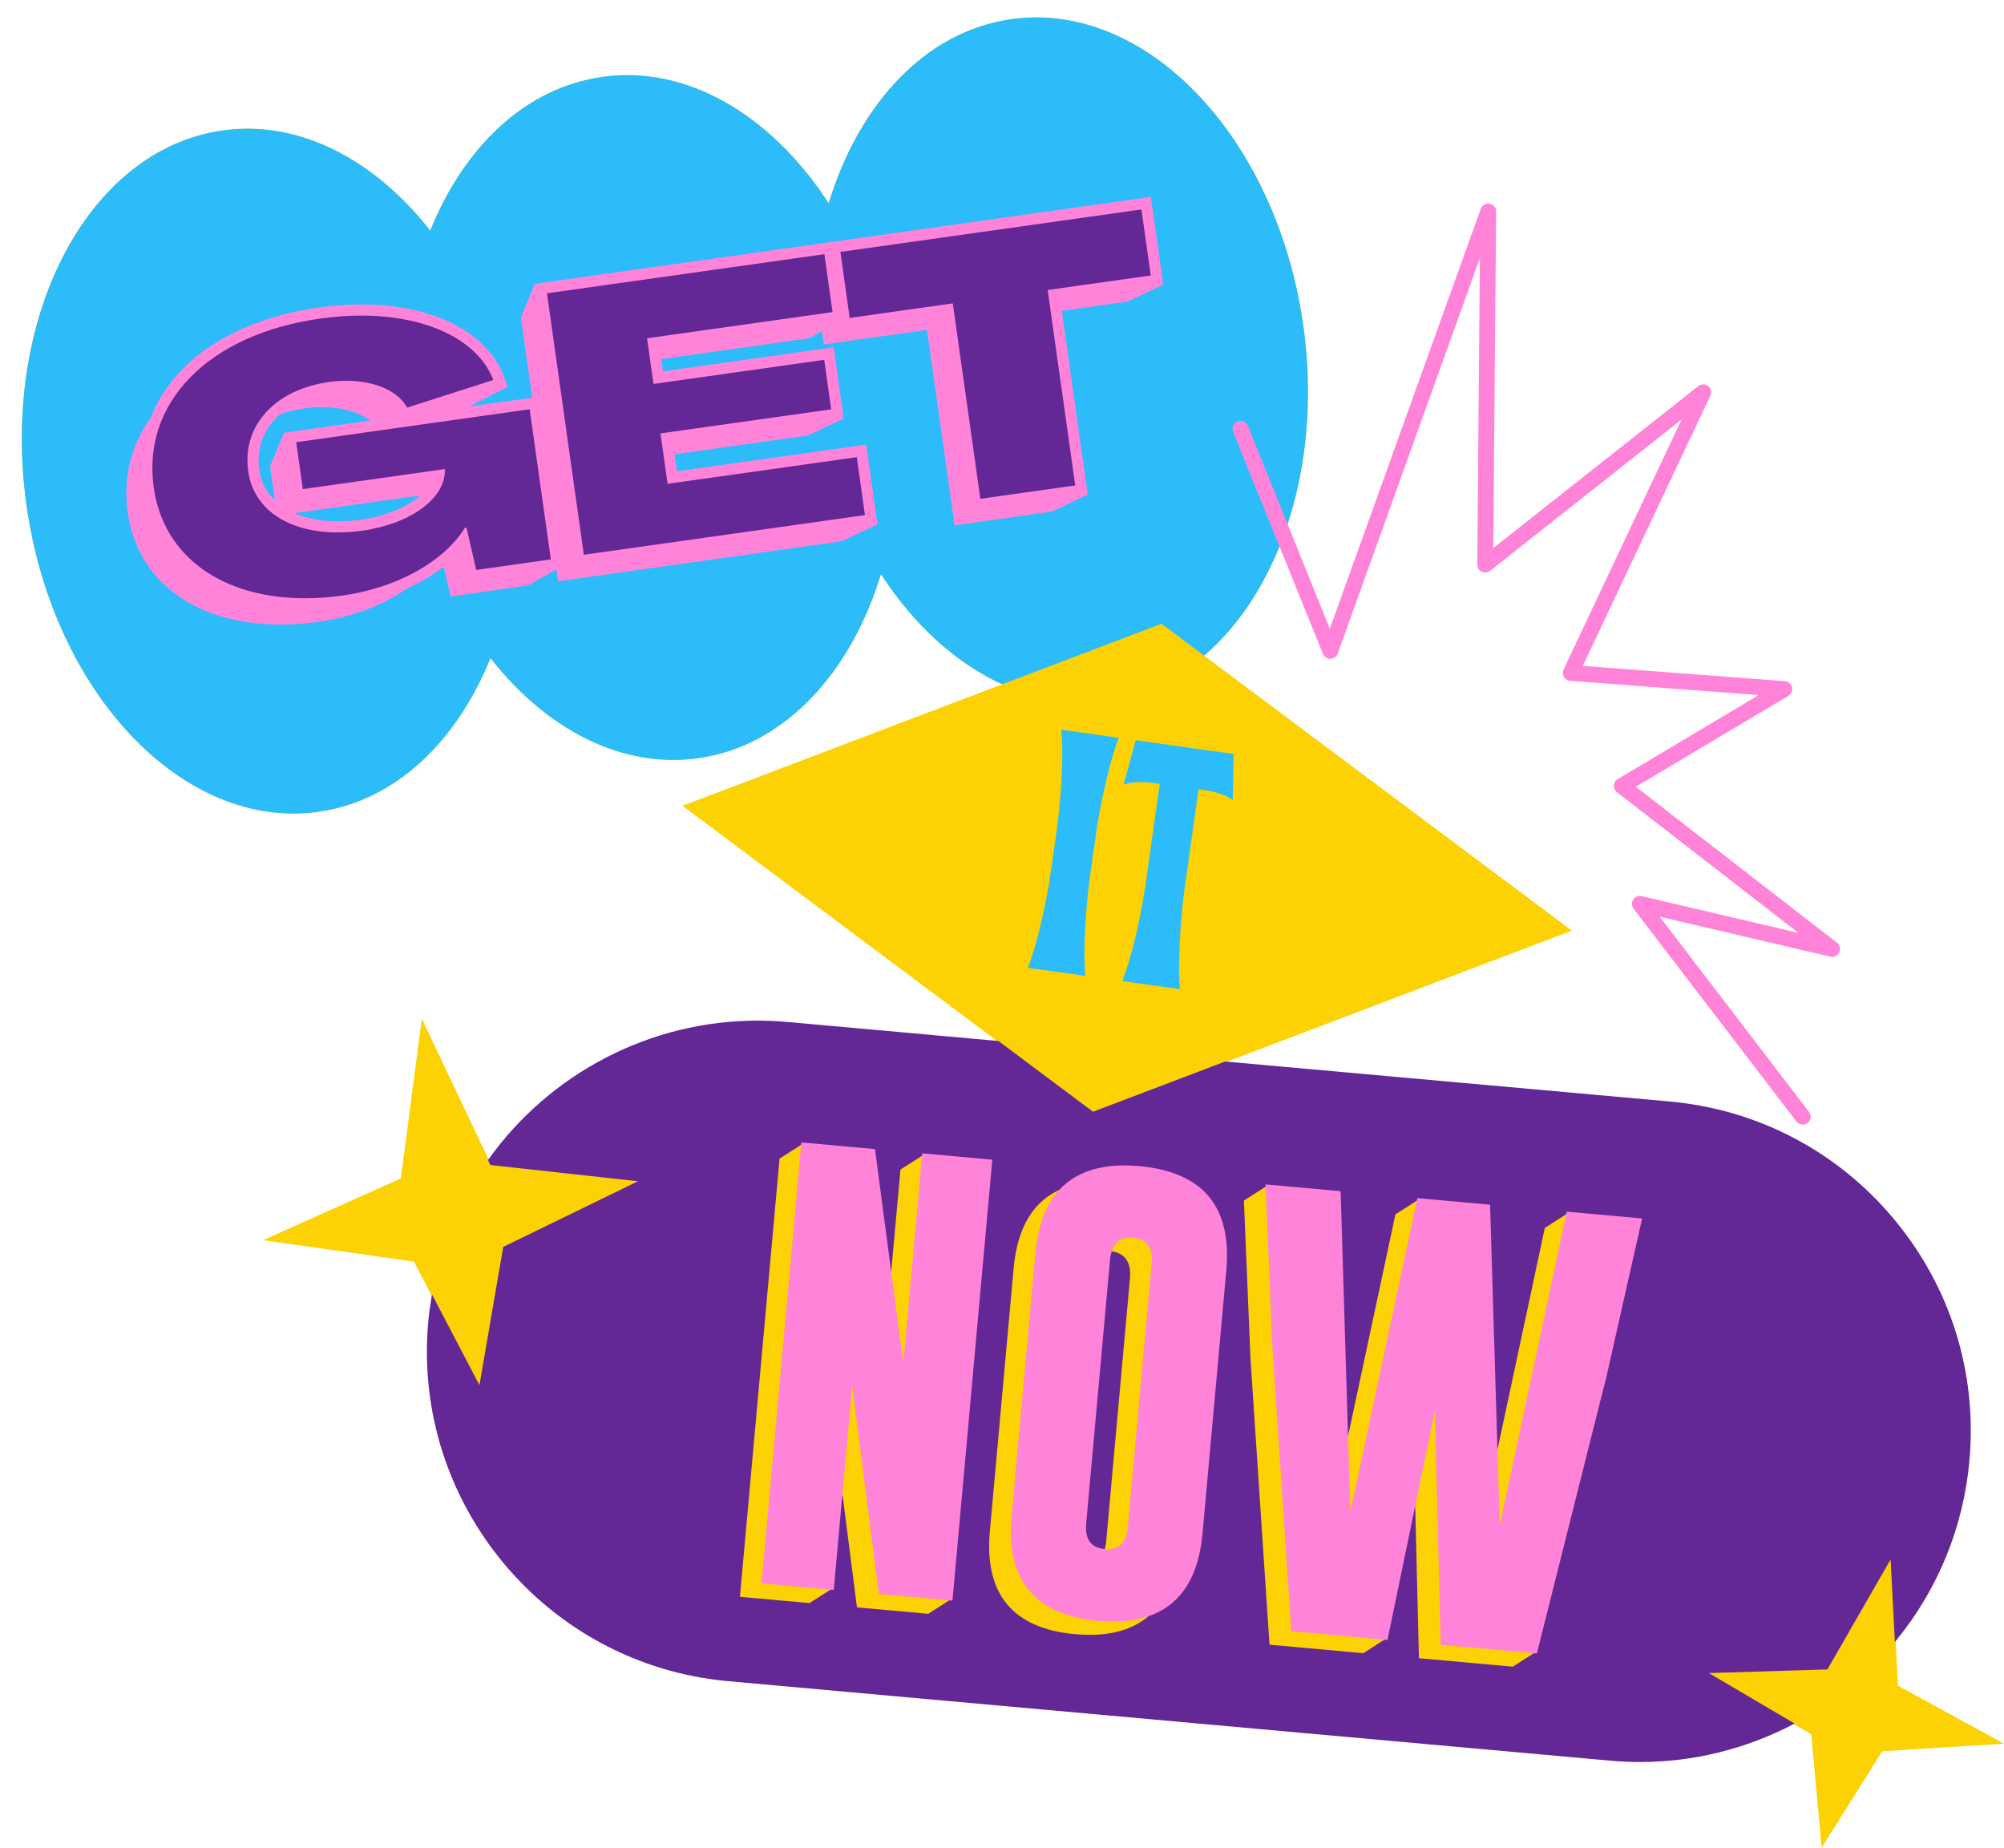 <?xml version="1.0" encoding="UTF-8"?>
<!DOCTYPE svg PUBLIC '-//W3C//DTD SVG 1.0//EN'
          'http://www.w3.org/TR/2001/REC-SVG-20010904/DTD/svg10.dtd'>
<svg height="466.0" preserveAspectRatio="xMidYMid meet" version="1.0" viewBox="-5.5 -4.4 505.5 466.0" width="505.5" xmlns="http://www.w3.org/2000/svg" xmlns:xlink="http://www.w3.org/1999/xlink" zoomAndPan="magnify"
><g id="change1_1"
  ><path d="M500,435.36l-30.713,1.912l-15.291,24.332l-2.619-28.619l-4.608-2.712 c-13.695,7.187-29.538,10.667-46.088,9.175L178.172,419.396c-45.798-4.127-79.579-44.6-75.452-90.398v-0 c0.193-2.14,0.49-4.243,0.839-6.328l-4.653-8.891l-38.029-5.402l34.73-15.578l5.299-40.29l16.916,35.68 c16.606-23.28,44.759-37.396,75.296-34.644l53.153,4.79l-79.607-59.511l80.656-30.648 c-11.687-5.298-22.314-15.003-30.611-27.777c-7.649,25.099-24.453,43.366-46.073,46.416 c-19.359,2.731-38.388-7.322-52.42-25.25c-8.525,21.106-24.021,36.034-43.378,38.765 c-33.978,4.794-66.949-29.783-73.643-77.229C-5.497,75.656,16.621,33.307,50.599,28.513 c19.359-2.731,38.388,7.322,52.42,25.25c8.525-21.106,24.021-36.034,43.378-38.765 c21.623-3.051,42.837,9.847,57.131,31.855c7.649-25.099,24.453-43.366,46.073-46.416 c33.978-4.794,66.949,29.783,73.643,77.229c2.564,18.174,0.888,35.589-4.05,50.443l10.758,26.605l38.245-106.385 c0.297-0.827,1.146-1.313,2.011-1.163c0.865,0.155,1.492,0.91,1.484,1.788l-0.733,85.293l52.044-41.115 c0.655-0.519,1.582-0.518,2.237,0.004c0.654,0.519,0.864,1.422,0.508,2.179l-32.298,68.393l51.256,3.881 c0.783,0.06,1.438,0.62,1.617,1.385c0.181,0.764-0.156,1.557-0.831,1.959l-38.721,23.069l50.963,39.503 c0.669,0.519,0.886,1.434,0.522,2.199c-0.365,0.763-1.212,1.175-2.037,0.978l-43.587-10.222l38.02,49.684 c0.604,0.789,0.454,1.919-0.337,2.524c-0.326,0.25-0.711,0.37-1.093,0.37c-0.542,0-1.076-0.243-1.432-0.707 l-41.078-53.681c-0.462-0.604-0.495-1.433-0.082-2.072c0.413-0.639,1.179-0.953,1.924-0.775l40.438,9.485 l-46.517-36.057c-0.47-0.365-0.731-0.939-0.694-1.534c0.036-0.595,0.363-1.133,0.876-1.438l36.102-21.509 l-48.191-3.649c-0.591-0.046-1.122-0.378-1.421-0.89c-0.298-0.512-0.325-1.14-0.071-1.675l30.138-63.82 l-48.972,38.688c-0.543,0.431-1.285,0.509-1.909,0.204c-0.621-0.305-1.014-0.939-1.008-1.632l0.674-78.451 L331.745,160.373c-0.252,0.702-0.912,1.176-1.659,1.191c-0.741,0.004-1.425-0.434-1.705-1.125l-11.032-27.283 c-4.527,11.341-11.061,20.906-19.123,27.791l92.776,69.355l-87.378,33.202l112.003,10.094 c45.798,4.127,79.579,44.6,75.452,90.398v0c-1.552,17.223-8.247,32.745-18.43,45.192l0.598,11.536L500,435.36z" fill="#FCD205"
  /></g
  ><g id="change2_1"
  ><path d="M68.657,104.579l-2.378,0.335l0,0l-3.453,8.278l0,0l-0,0l1.289,9.137 c-2.396-2.136-3.957-4.896-4.424-8.204c-0.797-5.651,1.198-10.624,5.303-14.194 c1.965-0.702,4.099-1.23,6.39-1.554c6.841-0.965,13.204,0.4,16.958,3.423L68.657,104.579z M68.052,124.928 c4.517,2.157,10.568,2.907,17.532,1.925c6.151-0.868,11.399-3.043,14.723-5.824 c0.012-0.219,0.042-0.435,0.037-0.656L68.052,124.928z M287.483,152.916l-40.162,15.261 c-11.687-5.298-22.314-15.003-30.611-27.777c-7.649,25.099-24.453,43.366-46.073,46.416 c-19.359,2.731-38.388-7.322-52.42-25.25c-8.525,21.106-24.021,36.034-43.378,38.765 c-33.978,4.794-66.949-29.783-73.643-77.229C-5.497,75.656,16.621,33.307,50.599,28.513 c19.359-2.731,38.388,7.322,52.42,25.25c8.525-21.106,24.021-36.034,43.378-38.765 c21.623-3.051,42.837,9.847,57.131,31.855c7.649-25.099,24.453-43.366,46.073-46.416 c33.978-4.794,66.949,29.783,73.643,77.229c2.564,18.174,0.888,35.589-4.05,50.443l-10.132-25.056 c-0.374-0.922-1.42-1.368-2.345-0.994c-0.922,0.373-1.367,1.422-0.994,2.345l11.626,28.752 c-4.527,11.341-11.061,20.906-19.123,27.791L287.483,152.916z M262.113,73.837l16.72-2.358v-0l8.879-4.193 l0.001-0l-0.335-2.378l-2.405-17.047l-0.336-2.378l-2.378,0.335l-76.337,10.768l-2.378,0.335v0 l-1.263,0.178l-70.372,9.927l-2.378,0.335l0,0l-3.453,8.278l2.882,20.433l-1.023,0.144l-17.82,2.514 l2.916-0.935l0,0l9.288-4.715h-0.001l0-0l-0.87-2.353c-5.026-13.602-23.695-20.584-46.458-17.373 c-21.488,3.031-36.734,13.442-42.318,27.693c-4.887,6.789-7.007,14.931-5.753,23.825 c2.81,19.919,22.055,30.999,47.873,27.357c8.599-1.213,16.42-4.263,22.391-8.447 c3.463-1.581,6.625-3.472,9.36-5.622l1.756,7.642l19.201-2.708v-0l0,0l7.043-3.935l0.481-0.068 l0.407,2.884l71.304-10.058v-0l0,0l8.879-4.193l0-0v-0l0-0h-0l-0.335-2.378 l-2.117-15.008l-0.335-2.378l-2.378,0.335l-45.345,6.396l-0.66-4.683l33.776-4.764l0,0l8.879-4.194l-0.335-2.378 l-1.817-12.878l-0.335-2.378l-2.378,0.335l-40.684,5.739l-0.49-3.478l37.505-5.29l3.438-1.95l0.49,3.474 l26.005-3.668l6.953,49.288l24.327-3.432l0,0l8.879-4.193l0.001-0l-0.335-2.378L262.113,73.837z M261,205.298l-1.325,9.421c-0.612,4.355-1.457,8.847-2.541,13.521c-1.085,4.672-2.218,8.483-3.359,11.44 l14.488,2.038c-0.284-3.159-0.286-7.085-0.037-11.876c0.245-4.79,0.673-9.341,1.291-13.738l1.325-9.421 c0.618-4.396,1.468-8.931,2.554-13.604c1.083-4.672,2.169-8.449,3.311-11.405l-14.488-2.038 c0.281,3.158,0.321,7.134,0.074,11.925C262.045,196.351,261.613,200.944,261,205.298z M277.905,193.499 c1.936-0.709,4.56-0.852,7.952-0.376l1.173,0.165l-3.486,24.788c-0.606,4.314-1.452,8.806-2.536,13.479 c-1.127,4.665-2.267,8.518-3.407,11.477l14.489,2.037c-0.236-3.193-0.226-7.205,0.021-11.996 c0.204-4.797,0.632-9.347,1.232-13.619l3.486-24.788l1.088,0.154c3.475,0.489,6.001,1.357,7.54,2.555l0.225-11.626 l-24.704-3.474L277.905,193.499z" fill="#2CBCFA"
  /></g
  ><g id="change3_1"
  ><path d="M408.221,439.988c-2.506,0-5.049-0.114-7.558-0.341l-222.509-20.052 c-45.835-4.131-79.764-44.781-75.633-90.615c0.173-1.921,0.448-3.995,0.841-6.344l0.098-0.587l11.981,22.895 l5.993-34.871l34.006-16.555l-37.258-4.104l-0.591-1.246l0.068-0.096c15.664-21.959,41.045-35.068,67.896-35.068 c2.513,0,5.064,0.115,7.581,0.342l53.209,4.795l23.869,17.844l33.337-12.667l112.093,10.081 c22.203,2.001,42.299,12.528,56.584,29.644c14.285,17.114,21.05,38.768,19.049,60.971 c-1.505,16.702-7.893,32.367-18.474,45.302l-0.328,0.4l-1.08-20.816l-15.94,27.734l-29.901,0.921l21.626,12.729 l-0.318,0.167C434.971,436.69,421.609,439.988,408.221,439.988z M376.085,415.945l5.753-3.675l17.588-69.977 l8.8-39.037l-18.301-1.655l-5.751,3.673l-11.954,55.967l-0.396-0.036l-1.847-61.407l-17.744-1.605l-5.751,3.673 l-11.954,55.967l-0.396-0.036l-1.848-61.406l-18.296-1.655l-5.724,3.655l1.67,39.99l4.787,72.017l23.672,2.141 l5.749-3.673l6.936-33.508l0.397,0.035l0.944,38.413L376.085,415.945z M278.114,289.924 c-6.594,0-11.791,1.803-15.447,5.357c-7.356,2.908-11.531,9.671-12.479,20.144l-6.006,66.416 c-1.426,15.771,5.81,24.486,21.504,25.907c1.267,0.111,2.505,0.168,3.68,0.168c6.643,0,11.877-1.81,15.557-5.379 c7.372-2.925,11.557-9.695,12.503-20.166l6.006-66.416c0.713-7.878-0.737-14.044-4.31-18.327 c-3.572-4.282-9.378-6.815-17.256-7.527C280.572,289.983,279.31,289.924,278.114,289.924z M228.642,402.611 l5.738-3.665l9.993-110.506l-17-1.539l-5.738,3.665l-2.335,25.821l-0.398,0.009l-4.043-30.626l-17.982-1.627 l-5.739,3.665l-9.993,110.508l17.555,1.588l5.738-3.665l2.159-23.875l0.398-0.008l3.667,28.629L228.642,402.611z M272.923,386.646c-3.584-0.41-5.209-2.74-4.831-6.927l6.006-66.416c0.06-0.672,0.18-1.31,0.374-2.005 l0.046-0.166l0.171,0.021c3.584,0.444,5.209,2.774,4.832,6.926l-6.005,66.415c-0.06,0.67-0.181,1.308-0.378,2.008 l-0.046,0.163L272.923,386.646z M71.473,146.88c-21.342-0.002-36.125-10.813-38.58-28.217 c-1.509-10.701,1.742-20.47,9.403-28.252C49.942,82.646,61.356,77.501,75.303,75.533 c3.49-0.492,6.954-0.742,10.296-0.742c17.036,0,29.983,6.398,33.789,16.699l0.072,0.196l-22.461,7.201 l-0.077-0.151c-2.121-4.133-7.892-6.7-15.06-6.7c-1.408,0-2.85,0.102-4.284,0.305 c-6.64,0.936-12.07,3.544-15.704,7.543c-3.633,3.997-5.142,9.028-4.362,14.551 c1.309,9.282,9.811,15.049,22.188,15.049c1.99,0,4.073-0.152,6.191-0.451c11.841-1.67,20.371-7.816,20.42-14.665 l-35.764,5.045l-1.781-12.625l59.677-8.418l5.453,38.659l-19.581,2.762l-2.417-10.517 c-5.489,8.5-17.317,15.001-30.908,16.919c-3.242,0.457-6.443,0.689-9.515,0.689 C71.475,146.88,71.474,146.88,71.473,146.88z M132.018,69.234l70.768-9.982l2.173,15.405l-46.79,6.601 l1.512,10.721l43.062-6.074l1.873,13.274l-43.062,6.074l1.682,11.926l47.723-6.731l2.173,15.404l-71.7,10.114 L132.018,69.234z M234.497,72.569l-26.004,3.668l-2.461-17.443l76.733-10.824l2.46,17.443l-26.006,3.668l6.952,49.288 l-24.722,3.488L234.497,72.569z" fill="#632796"
  /></g
  ><g id="change4_1"
  ><path d="M357.908,410.418l-1.454-59.059l-11.972,57.843l-24.258-2.192l-4.811-72.362l-1.684-40.338 l18.943,1.713l2.437,80.94l16.915-79.189l18.341,1.657l2.436,80.94l16.915-79.189l18.999,1.718l-8.9,39.487 l-17.65,70.225L357.908,410.418z M275.212,404.56c-1.178,0-2.416-0.057-3.682-0.168 c-15.96-1.443-23.317-10.306-21.867-26.34l6.005-66.416c0.666-7.356,2.928-12.954,6.72-16.642 c3.734-3.63,9.025-5.47,15.727-5.47c1.208,0,2.482,0.06,3.787,0.178c7.988,0.723,13.886,3.303,17.528,7.67 s5.123,10.632,4.4,18.618l-6.006,66.416c-0.961,10.635-5.229,17.519-12.688,20.461 c-2.849,1.123-6.186,1.692-9.923,1.692C275.213,404.56,275.213,404.56,275.212,404.56z M279.495,307.718 c-2.43,0-3.946,1.206-4.639,3.688c-0.188,0.672-0.302,1.286-0.36,1.933l-6.006,66.416 c-0.36,3.984,1.105,6.108,4.478,6.495l0.114,0.019c0.348,0.038,0.601,0.05,0.845,0.05 c3.069,0,4.727-1.836,5.068-5.613l6.006-66.415c0.366-4.039-1.164-6.174-4.679-6.528l-0.107-0.01 C279.967,307.728,279.728,307.718,279.495,307.718z M216.184,397.601l-6.722-52.481l-4.653,51.452l-18.221-1.647 l10.056-111.203l18.568,1.68l7.138,54.058l4.79-52.98l17.666,1.598L234.752,399.279L216.184,397.601z M449.225,279.238c-0.63,0-1.21-0.286-1.591-0.786l-41.078-53.68c-0.512-0.669-0.548-1.594-0.091-2.302 c0.37-0.574,0.995-0.916,1.674-0.916c0.156,0,0.312,0.019,0.465,0.055l39.543,9.274l-45.791-35.495 c-0.523-0.406-0.812-1.042-0.771-1.704c0.04-0.662,0.403-1.259,0.973-1.597l35.559-21.185l-47.56-3.602 c-0.657-0.05-1.247-0.42-1.579-0.988c-0.331-0.57-0.361-1.266-0.08-1.862l29.774-63.049l-48.304,38.16 c-0.35,0.278-0.79,0.432-1.238,0.432c-0.304,0-0.608-0.071-0.882-0.205c-0.688-0.337-1.127-1.049-1.121-1.813 l0.664-77.273l-35.855,99.739c-0.278,0.774-1.019,1.306-1.844,1.323c-0.848,0.001-1.586-0.491-1.894-1.25 l-22.658-56.034c-0.413-1.023,0.082-2.191,1.105-2.606c0.241-0.097,0.494-0.146,0.752-0.146 c0.818,0,1.546,0.491,1.853,1.252l20.693,51.175l38.067-105.892c0.284-0.791,1.042-1.322,1.887-1.322 c0.114,0,0.231,0.01,0.348,0.03c0.964,0.173,1.658,1.008,1.65,1.987l-0.731,84.876l51.718-40.856 c0.352-0.278,0.791-0.432,1.239-0.432c0.45,0,0.894,0.155,1.246,0.435c0.731,0.58,0.962,1.575,0.564,2.421 l-32.174,68.13l50.967,3.859c0.875,0.066,1.597,0.685,1.796,1.539c0.202,0.853-0.169,1.728-0.923,2.176 l-38.469,22.919l50.73,39.323c0.738,0.572,0.982,1.6,0.581,2.442c-0.332,0.693-1.039,1.142-1.803,1.142 c-0.155,0-0.31-0.019-0.462-0.055l-43.042-10.094l37.681,49.241c0.324,0.424,0.465,0.949,0.395,1.478 c-0.071,0.53-0.344,1.001-0.769,1.326C450.088,279.096,449.668,279.238,449.225,279.238z M65.306,153.116 c-21.341,0-36.124-10.812-38.579-28.216c-1.229-8.712,0.772-17.001,5.789-23.969 c5.729-14.639,21.21-24.778,42.452-27.774c3.646-0.514,7.258-0.775,10.735-0.775 c18.002,0,31.773,7.003,35.938,18.277l0.932,2.52l-9.447,4.796l-0.722,0.232l16.331-2.303l-2.862-20.29 l3.518-8.434l155.416-21.923l3.124,22.147l-9.013,4.256l-16.579,2.348l6.539,46.352l-9.013,4.256l-24.582,3.477 l-6.953-49.288l-26.004,3.668l-0.477-3.381l-3.183,1.805l-37.377,5.287l0.435,3.082l43.062-6.074l2.537,17.978 l-9.013,4.256l-33.636,4.753l0.605,4.287l47.723-6.732l2.836,20.108l-9.012,4.256l-71.56,10.104l-0.407-2.884 l-0.283,0.04l-6.974,3.911l-19.453,2.758l-1.727-7.515c-2.671,2.066-5.749,3.9-9.152,5.454 c-6.086,4.269-14.069,7.282-22.446,8.463C71.583,152.884,68.38,153.116,65.306,153.116z M85.599,75.191 c-3.324,0-6.769,0.248-10.241,0.738c-13.859,1.955-25.193,7.06-32.778,14.763 c-7.57,7.689-10.783,17.342-9.291,27.915c2.425,17.192,17.056,27.873,38.184,27.873 c3.056,0,6.239-0.231,9.463-0.685c13.593-1.917,25.399-8.443,30.811-17.03l0.049-0.078l0.274-0.04l0.135,0.166 l2.419,10.529l18.821-2.655l-5.341-37.867l-58.885,8.306l1.669,11.833l35.817-5.052l0.005,0.226 c0.144,7.146-8.589,13.578-20.763,15.296c-2.137,0.301-4.238,0.454-6.247,0.454 c-12.591,0-21.245-5.898-22.584-15.393c-0.796-5.644,0.747-10.788,4.463-14.876 c3.697-4.068,9.211-6.72,15.944-7.67c1.453-0.205,2.913-0.309,4.34-0.309c7.232,0,13.086,2.588,15.336,6.767 l21.741-6.97C115.102,81.409,102.355,75.191,85.599,75.191z M141.772,135.513l70.908-10.002l-2.061-14.612 l-47.723,6.731l-1.794-12.718l43.062-6.074l-1.761-12.482l-43.062,6.074l-1.624-11.513l46.79-6.601l-2.061-14.613 l-69.976,9.87L141.772,135.513z M68.757,125.031c3.114,1.359,6.806,2.048,10.987,2.048 c1.865,0,3.82-0.142,5.812-0.423c5.859-0.826,11.158-2.912,14.557-5.726c0,0,0.021-0.263,0.024-0.326 L68.757,125.031z M75.685,98.273c-1.404,0-2.841,0.102-4.272,0.304c-2.226,0.314-4.362,0.834-6.35,1.544 c-4.08,3.566-5.939,8.543-5.172,13.978c0.423,3.003,1.751,5.592,3.949,7.703l-1.218-8.636l3.518-8.434 l21.706-3.062C84.928,99.506,80.531,98.273,75.685,98.273z M241.789,121.404l23.931-3.376l-6.952-49.288 l26.006-3.668l-2.349-16.651l-75.941,10.712l2.349,16.651l26.004-3.668L241.789,121.404z" fill="#FF84D9"
  /></g
></svg
>
